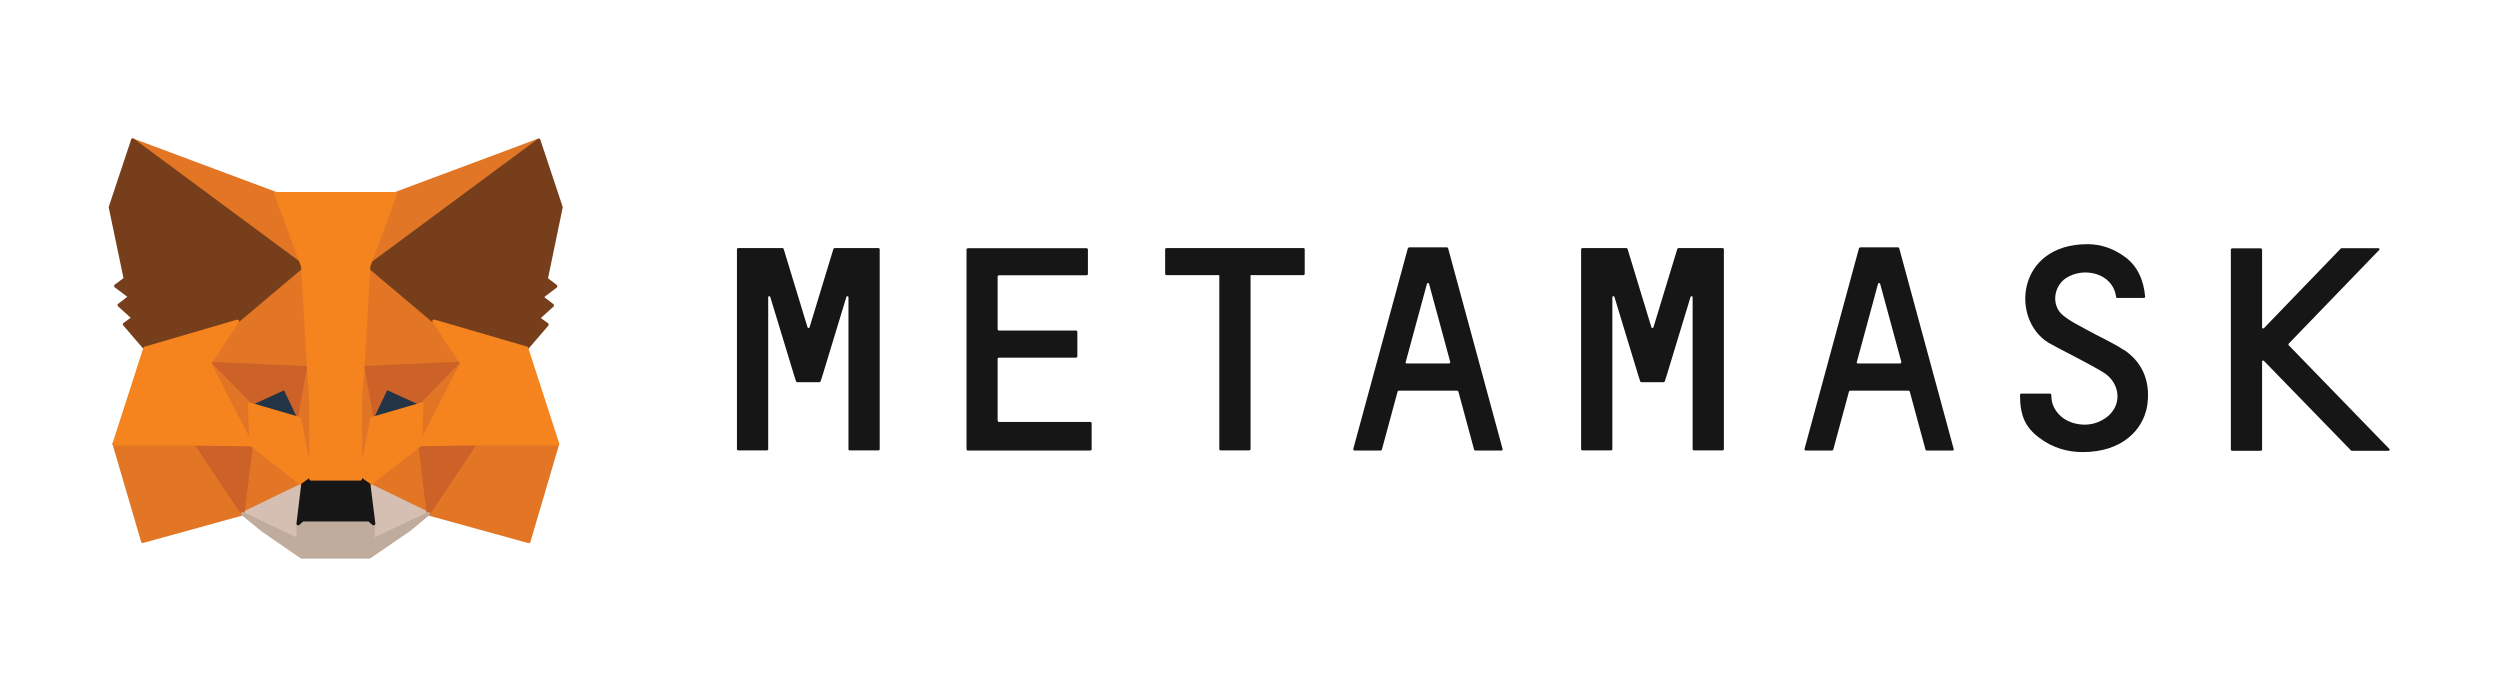 <svg xmlns="http://www.w3.org/2000/svg" class="py-3 lg:py-5 w-16 h-auto md:w-20 lg:w-24 mx-auto sm:mx-0 text-gray-500 dark:text-neutral-500" id="Layer_1" viewBox="0 0 180 50"><div xmlns="" id="in-page-channel-node-id" data-channel-name="in_page_channel_LS55fF"/><script xmlns=""/><defs><style>.cls-1,.cls-2{fill:#161616;}.cls-3{fill:#763e1a;stroke:#763e1a;}.cls-3,.cls-4,.cls-5,.cls-6,.cls-7,.cls-8,.cls-9,.cls-10,.cls-2,.cls-11{stroke-linecap:round;stroke-linejoin:round;stroke-width:.25px;}.cls-4{fill:#c0ac9d;stroke:#c0ac9d;}.cls-5{fill:#233447;stroke:#233447;}.cls-6{fill:#cc6228;stroke:#cc6228;}.cls-7{fill:#e27625;stroke:#e27625;}.cls-8{fill:#e27525;stroke:#e27525;}.cls-9{fill:#e17726;stroke:#e17726;}.cls-10{fill:#d5bfb2;stroke:#d5bfb2;}.cls-2{stroke:#161616;}.cls-11{fill:#f5841f;stroke:#f5841f;}</style></defs><path class="cls-1" d="m152.9,25.19c-.85-.56-1.79-.96-2.68-1.46-.58-.32-1.19-.61-1.69-1.03-.85-.7-.68-2.07.21-2.67,1.28-.85,3.4-.38,3.62,1.36,0,.04.04.06.08.06h1.93c.05,0,.09-.04.08-.09-.1-1.2-.56-2.2-1.42-2.84-.82-.61-1.74-.94-2.73-.94-5.1,0-5.56,5.39-2.82,7.09.31.2,3.01,1.55,3.96,2.14.95.59,1.25,1.66.84,2.51-.38.78-1.35,1.31-2.33,1.25-1.07-.06-1.89-.64-2.18-1.54-.05-.16-.08-.48-.08-.61,0-.04-.04-.08-.08-.08h-2.09s-.08.04-.08.08c0,1.51.38,2.35,1.4,3.11.96.72,2.02,1.02,3.11,1.02,2.86,0,4.34-1.61,4.64-3.29.26-1.64-.22-3.11-1.69-4.09Z"/><path class="cls-1" d="m62.03,17.86h-1.94s-.06.02-.08.05l-1.72,5.65c-.03.08-.13.08-.15,0l-1.72-5.65s-.04-.05-.08-.05h-3.2s-.08.04-.08.07v14.43s.04.07.08.07h2.09s.08-.04.08-.07v-10.96c0-.09.13-.1.15-.02l1.73,5.69.13.4s.04.05.08.05h1.6s.06-.03.08-.05l.13-.4,1.73-5.69c.03-.09.15-.06.15.02v10.96s.04.07.08.07h2.09s.08-.04.08-.07v-14.43s-.04-.07-.08-.07h-1.23Z"/><path class="cls-1" d="m120.85,17.86s-.06.02-.08.05l-1.72,5.65c-.03.08-.13.08-.15,0l-1.72-5.65s-.04-.05-.08-.05h-3.18s-.08.04-.08.07v14.43s.04.07.08.07h2.09s.08-.04.08-.07v-10.96c0-.09.13-.1.15-.02l1.73,5.69.13.4s.04.05.08.05h1.6s.06-.03.08-.05l.13-.4,1.73-5.69c.03-.09.15-.06.15.02v10.96s.04.07.08.07h2.09s.08-.04.08-.07v-14.43s-.04-.07-.08-.07h-3.18Z"/><path class="cls-1" d="m93.86,17.86h-9.89s-.08.04-.08.07v1.8s.04.08.08.08h3.82v12.55s.04.07.08.07h2.09s.08-.04.08-.07v-12.55h3.82s.08-.04.08-.08v-1.8s-.02-.07-.08-.07Z"/><path class="cls-1" d="m106.21,32.44h1.9c.05,0,.09-.05.08-.1l-3.93-14.48s-.04-.05-.08-.05h-2.73s-.06.03-.08.05l-3.94,14.48s.03.1.08.1h1.9s.06-.02.08-.05l1.14-4.21s.04-.05.08-.05h4.21s.06.02.08.05l1.14,4.21s.05.05.08.05Zm-5-6.37l1.53-5.64c.02-.07.13-.07.15,0l1.53,5.64s-.03.1-.08.1h-3.06c-.05,0-.09-.05-.08-.1Z"/><path class="cls-1" d="m138.69,32.44h1.9c.05,0,.09-.05.08-.1l-3.93-14.48s-.04-.05-.08-.05h-2.73s-.06.03-.08.05l-3.93,14.48s.03.1.08.1h1.91s.06-.02.08-.05l1.14-4.21s.04-.05.08-.05h4.21s.06.02.08.05l1.14,4.21s.04.05.08.05Zm-5-6.37l1.53-5.64c.03-.07.13-.07.15,0l1.53,5.64s-.03.1-.08.1h-3.06c-.05,0-.09-.05-.08-.1Z"/><path class="cls-1" d="m71.83,30.3v-4.48s.04-.07.08-.07h5.58s.08-.04.08-.08v-1.8s-.04-.07-.08-.07h-5.58s-.08-.04-.08-.08v-3.82s.04-.08.08-.08h6.34s.08-.04.08-.07v-1.8s-.04-.08-.08-.08h-8.58s-.08.04-.08.08v14.41s.04.08.08.08h8.85s.08-.04.08-.08v-1.9s-.04-.08-.08-.08h-6.62s-.06-.04-.06-.09Z"/><path class="cls-1" d="m172.02,32.31l-7.24-7.46s-.03-.07,0-.1l6.52-6.75c.05-.05.01-.13-.05-.13h-2.67s-.04.01-.05.03l-5.53,5.73c-.05.05-.13.01-.13-.05v-5.62s-.04-.08-.08-.08h-2.09s-.08.04-.08.08v14.42s.04.08.08.08h2.09s.08-.04.08-.08v-6.35c0-.06.09-.1.13-.05l6.27,6.45s.04.03.05.03h2.67c.05-.01.09-.1.04-.14Z"/><path class="cls-9" d="m38.78,10.1l-12.67,9.37,2.36-5.52,10.31-3.85Z"/><path class="cls-7" d="m9.56,10.1l12.56,9.46-2.24-5.61-10.31-3.85Z"/><path class="cls-7" d="m34.22,31.84l-3.37,5.15,7.22,1.99,2.07-7.02-5.92-.11Z"/><path class="cls-7" d="m8.22,31.95l2.06,7.02,7.21-1.99-3.36-5.15-5.9.11Z"/><path class="cls-7" d="m17.09,23.14l-2.01,3.03,7.14.32-.24-7.69-4.9,4.34Z"/><path class="cls-7" d="m31.25,23.14l-4.98-4.42-.16,7.77,7.14-.32-2.01-3.03Z"/><path class="cls-7" d="m17.48,36.99l4.32-2.09-3.72-2.9-.6,4.99Z"/><path class="cls-7" d="m26.54,34.9l4.31,2.09-.59-4.99-3.72,2.9Z"/><path class="cls-10" d="m30.85,36.99l-4.31-2.09.35,2.8-.04,1.19,4-1.9Z"/><path class="cls-10" d="m17.48,36.99l4.01,1.9-.03-1.19.34-2.8-4.32,2.09Z"/><path class="cls-5" d="m21.56,30.15l-3.58-1.05,2.53-1.16,1.05,2.21Z"/><path class="cls-5" d="m26.78,30.15l1.05-2.21,2.54,1.16-3.6,1.05Z"/><path class="cls-6" d="m17.48,36.99l.63-5.15-3.99.11,3.36,5.04Z"/><path class="cls-6" d="m30.23,31.84l.61,5.15,3.37-5.04-3.99-.11Z"/><path class="cls-6" d="m33.25,26.16l-7.14.32.66,3.66,1.05-2.21,2.54,1.16,2.88-2.94Z"/><path class="cls-6" d="m17.98,29.1l2.53-1.16,1.05,2.21.66-3.66-7.14-.32,2.89,2.94Z"/><path class="cls-8" d="m15.08,26.16l3,5.84-.1-2.9-2.89-2.94Z"/><path class="cls-8" d="m30.37,29.1l-.11,2.9,3-5.84-2.88,2.94Z"/><path class="cls-8" d="m22.23,26.49l-.66,3.66.84,4.32.19-5.7-.36-2.29Z"/><path class="cls-8" d="m26.11,26.49l-.35,2.28.18,5.71.84-4.32-.66-3.66Z"/><path class="cls-11" d="m26.78,30.15l-.84,4.32.6.43,3.72-2.9.11-2.9-3.6,1.05Z"/><path class="cls-11" d="m17.98,29.1l.1,2.9,3.72,2.9.6-.43-.84-4.32-3.58-1.05Z"/><path class="cls-4" d="m26.85,38.89l.04-1.19-.33-.28h-4.79l-.31.28.03,1.19-4.01-1.9,1.4,1.15,2.84,1.96h4.87l2.86-1.96,1.39-1.15-4,1.9Z"/><path class="cls-2" d="m26.54,34.9l-.6-.42h-3.53l-.6.42-.34,2.8.31-.28h4.79l.33.28-.35-2.8Z"/><path class="cls-3" d="m39.32,20.09l1.07-5.17-1.6-4.81-12.24,9.06,4.71,3.97,6.65,1.94,1.47-1.71-.64-.46,1.02-.92-.78-.6,1.02-.78-.66-.51Z"/><path class="cls-3" d="m7.95,14.91l1.08,5.17-.69.51,1.03.78-.78.6,1.02.92-.64.46,1.47,1.71,6.65-1.94,4.71-3.97-12.24-9.06-1.6,4.81Z"/><path class="cls-11" d="m37.9,25.07l-6.65-1.94,2.01,3.03-3,5.84,3.96-.05h5.92l-2.23-6.88Z"/><path class="cls-11" d="m17.09,23.14l-6.65,1.94-2.22,6.88h5.9l3.96.05-3-5.84,2.01-3.03Z"/><path class="cls-11" d="m26.11,26.49l.43-7.33,1.93-5.21h-8.6l1.93,5.21.43,7.33.16,2.3v5.69h3.55v-5.69s.18-2.3.18-2.3Z"/><script xmlns=""/></svg>